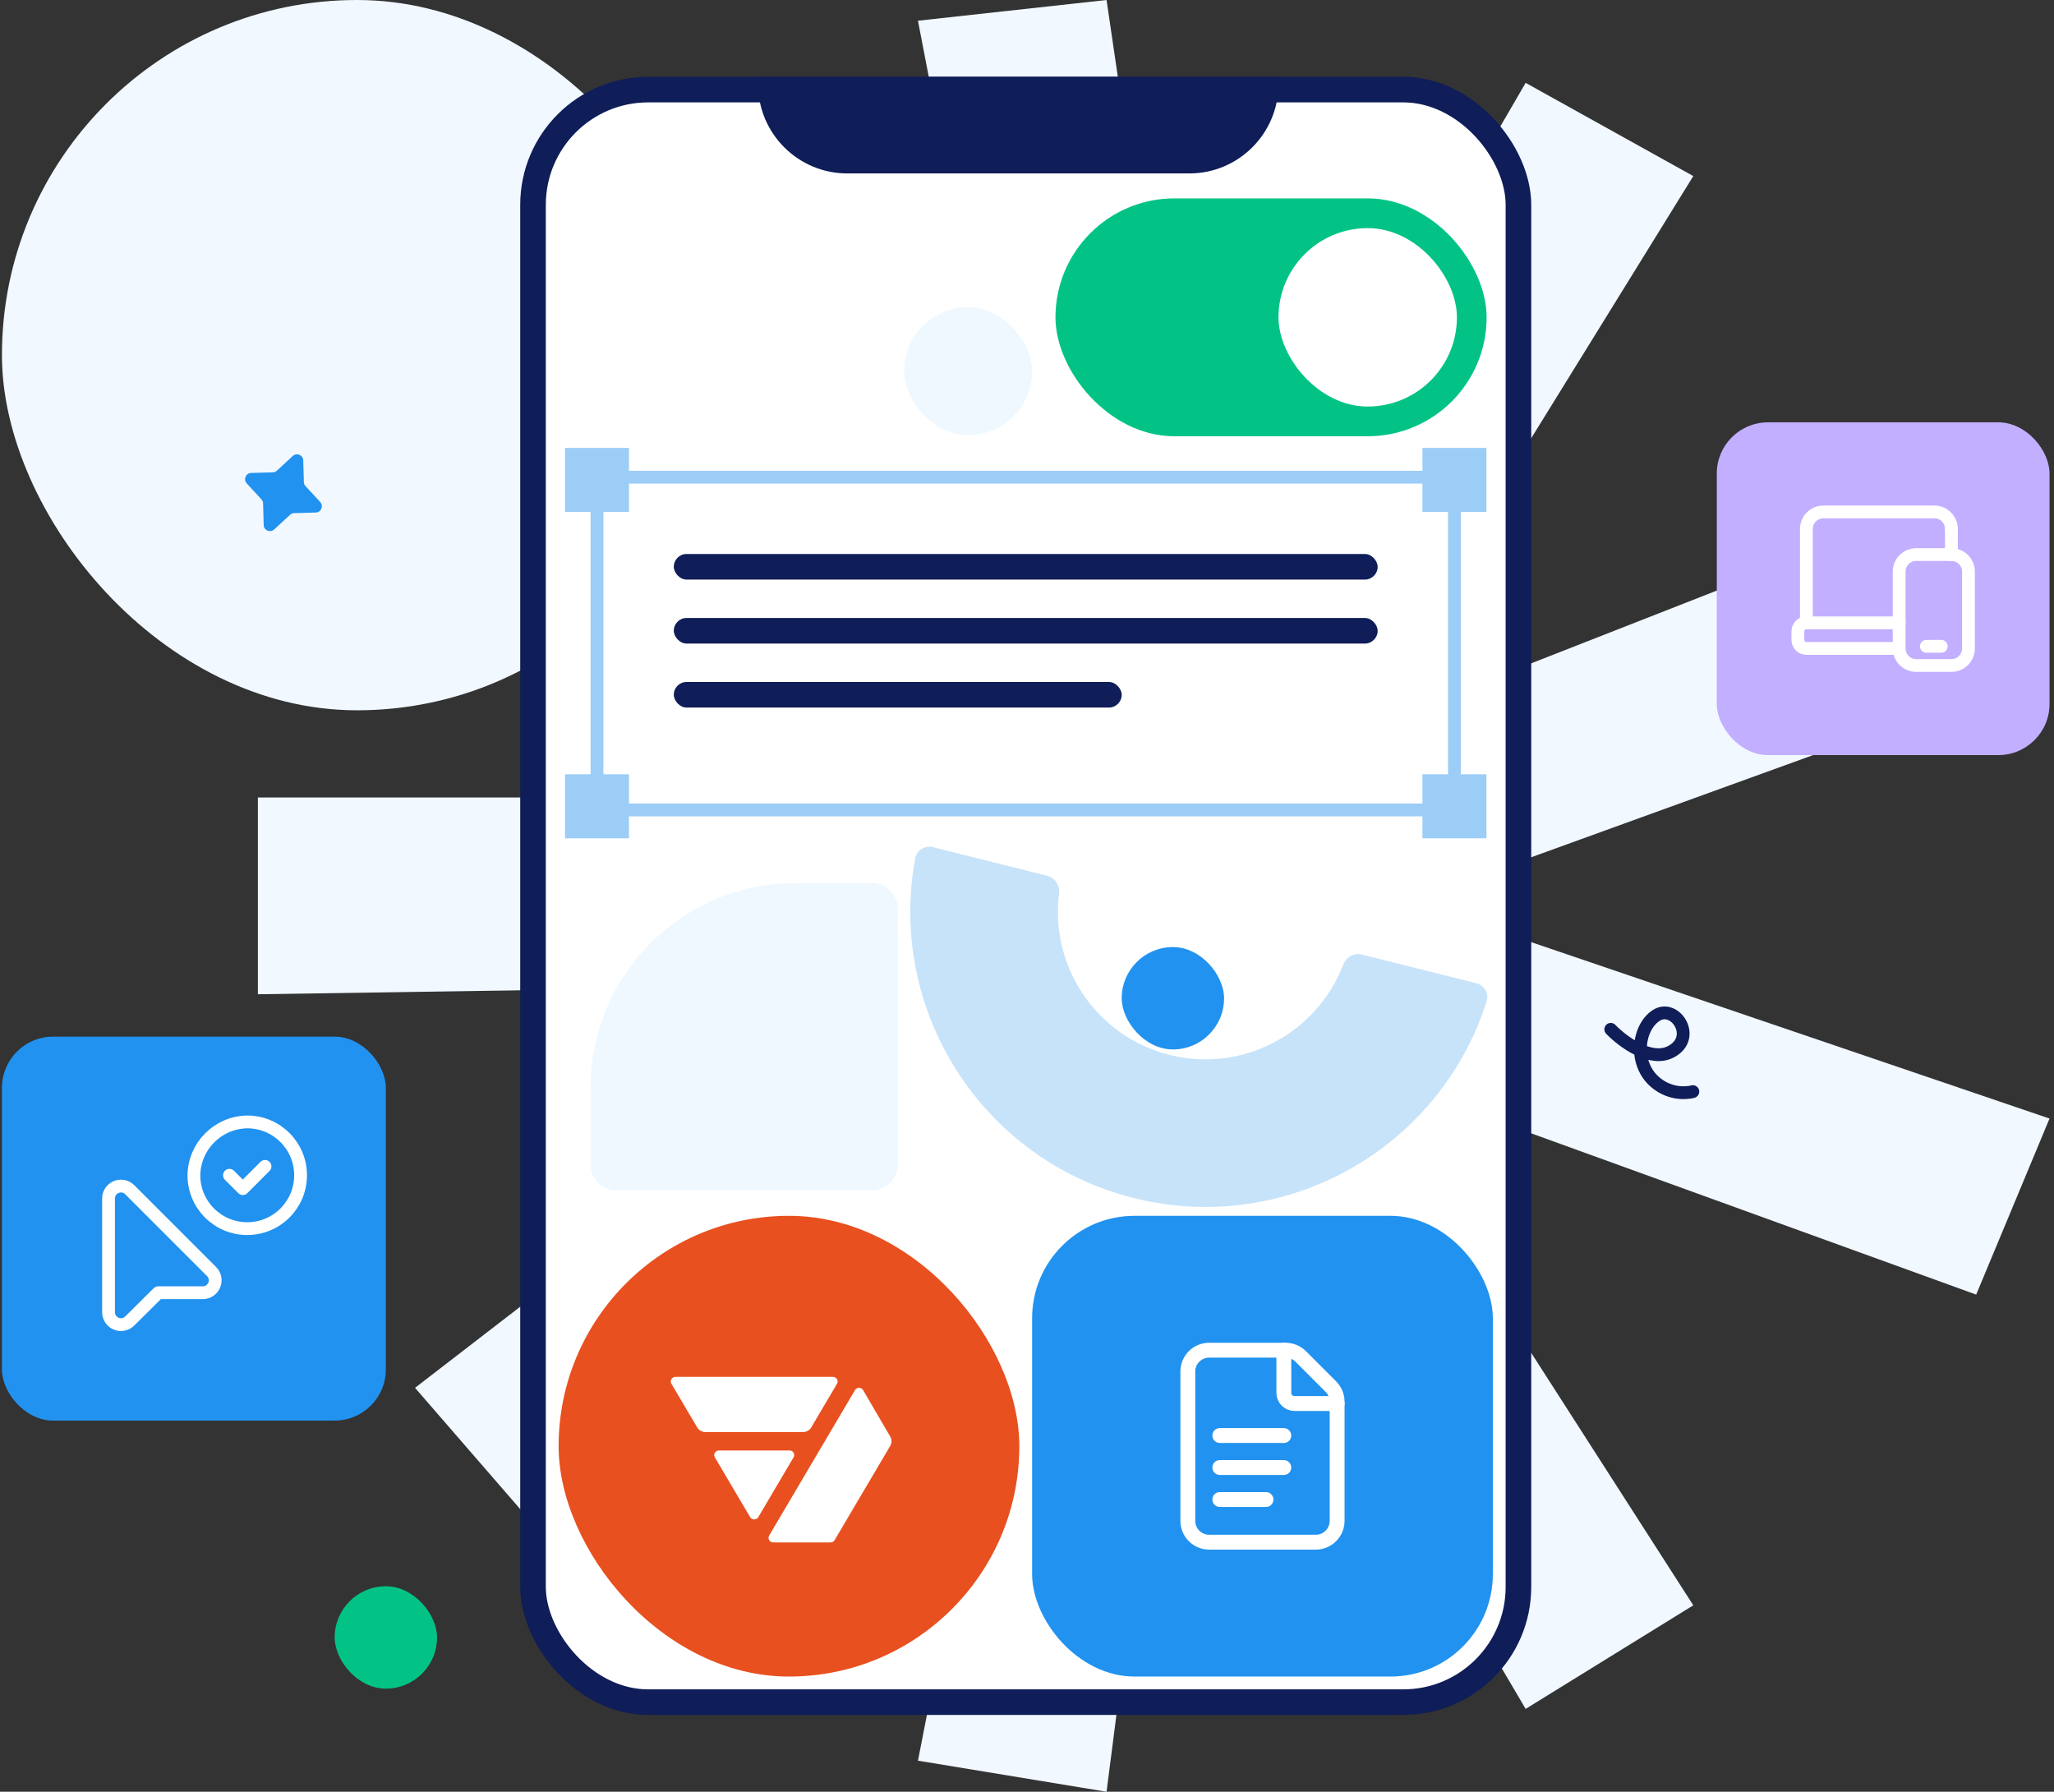 <svg width="321" height="280" viewBox="0 0 321 280" fill="none" xmlns="http://www.w3.org/2000/svg">
<rect x="0" y="0" width="321" height="280" fill="#333333" stroke="none"/>
<g clip-path="url(#clip0_299_17189)">
<path d="M143.459 275.145L163.108 174.798L84.511 239.538L64.862 216.879L146.734 153.757L40.301 155.376L40.301 124.624L143.459 124.624L64.862 63.121L84.511 38.844L163.108 105.202L143.459 3.237L172.932 0L187.669 100.347L238.429 12.948L264.628 27.515L210.593 114.913L305.564 77.688L318.663 105.202L220.418 140.809L320.301 174.798L308.839 202.312L210.593 166.705L264.628 250.867L238.429 267.052L186.032 178.035L172.932 280L143.459 275.145Z" fill="#F1F8FF"/>
<rect x="0.301" width="111" height="111" rx="55.5" fill="#F1F8FF"/>
<rect x="83.301" y="14" width="154" height="252" rx="18" fill="white"/>
<path d="M145.799 132.392C144.544 132.078 143.268 132.849 143.032 134.121C138.626 157.881 153.423 181.274 177.185 187.223C200.948 193.171 225.021 179.51 232.329 156.476C232.721 155.243 231.958 153.961 230.703 153.647L212.815 149.169C211.59 148.862 210.357 149.595 209.905 150.774C205.788 161.503 194.215 167.716 182.785 164.855C171.355 161.994 164.074 151.061 165.499 139.657C165.655 138.405 164.912 137.177 163.688 136.87L145.799 132.392Z" fill="#C7E3FA"/>
<rect x="161.301" y="190" width="72" height="72" rx="16" fill="#2192EF"/>
<path fill-rule="evenodd" clip-rule="evenodd" d="M207.989 216.69L203.276 211.977C202.651 211.352 201.803 211 200.919 211H188.966C187.124 211 185.633 212.492 185.633 214.333V237.667C185.633 239.508 187.124 241 188.966 241H205.633C207.474 241 208.966 239.508 208.966 237.667V219.047C208.966 218.163 208.614 217.315 207.989 216.69V216.69Z" stroke="white" stroke-width="2.324" stroke-linecap="round" stroke-linejoin="round"/>
<path d="M208.97 219.333H202.303C201.383 219.333 200.637 218.587 200.637 217.667V211" stroke="white" stroke-width="2.324" stroke-linecap="round" stroke-linejoin="round"/>
<path d="M190.633 224.333H200.633" stroke="white" stroke-width="2.324" stroke-linecap="round" stroke-linejoin="round"/>
<path d="M190.633 229.333H200.633" stroke="white" stroke-width="2.324" stroke-linecap="round" stroke-linejoin="round"/>
<path d="M190.633 234.333H197.849" stroke="white" stroke-width="2.324" stroke-linecap="round" stroke-linejoin="round"/>
<rect x="87.301" y="190" width="72" height="72" rx="36" fill="#E8501F"/>
<path fill-rule="evenodd" clip-rule="evenodd" d="M134.889 217.243C134.825 217.133 134.731 217.041 134.619 216.978C134.267 216.779 133.818 216.897 133.615 217.241L120.206 239.962C120.142 240.071 120.108 240.195 120.108 240.321C120.108 240.718 120.437 241.04 120.843 241.04H129.799C130.061 241.04 130.304 240.903 130.435 240.681L139.131 225.943C139.392 225.5 139.393 224.955 139.134 224.511L134.889 217.243ZM124.119 227.384C124.119 226.987 123.79 226.665 123.384 226.665H112.352C112.223 226.665 112.096 226.698 111.984 226.761C111.633 226.96 111.513 227.399 111.716 227.743L117.234 237.086C117.298 237.195 117.391 237.286 117.503 237.349C117.854 237.547 118.303 237.429 118.506 237.086L124.02 227.743C124.085 227.634 124.119 227.51 124.119 227.384Z" fill="white"/>
<path d="M130.172 215.165C130.578 215.165 130.907 215.487 130.907 215.884C130.907 216.01 130.873 216.134 130.808 216.243L126.78 223.071C126.518 223.516 126.032 223.79 125.507 223.79H110.232C109.707 223.79 109.222 223.516 108.96 223.072L104.927 216.244C104.724 215.9 104.844 215.461 105.195 215.262C105.307 215.199 105.434 215.166 105.563 215.166L130.172 215.165Z" fill="white"/>
<rect x="164.949" y="31" width="67.382" height="37.176" rx="18.588" fill="#02C385"/>
<rect x="199.805" y="35.647" width="27.882" height="27.882" rx="13.941" fill="white"/>
<path d="M140.301 182C140.301 184.209 138.51 186 136.301 186L96.301 186C94.092 186 92.301 184.209 92.301 182L92.301 170C92.301 152.327 106.628 138 124.301 138L136.301 138C138.51 138 140.301 139.791 140.301 142L140.301 182Z" fill="#EFF8FF"/>
<rect x="105.301" y="86.573" width="110" height="4" rx="2" fill="#0F1D58"/>
<rect x="105.301" y="96.573" width="110" height="4" rx="2" fill="#0F1D58"/>
<rect x="105.301" y="106.573" width="70" height="4" rx="2" fill="#0F1D58"/>
<rect x="93.301" y="74.573" width="134" height="52" stroke="#9BCDF7" stroke-width="2"/>
<rect width="10" height="10" transform="translate(222.301 121)" fill="#9BCDF7"/>
<rect width="10" height="10" transform="translate(222.301 70)" fill="#9BCDF7"/>
<rect width="10" height="10" transform="translate(88.301 121)" fill="#9BCDF7"/>
<rect width="10" height="10" transform="translate(88.301 70)" fill="#9BCDF7"/>
<rect x="141.301" y="48" width="20" height="20" rx="10" fill="#EFF8FF"/>
<rect x="175.301" y="148" width="16" height="16" rx="8" fill="#2192EF"/>
<path d="M118.477 12H199.8V13.162C199.8 20.861 193.558 27.103 185.859 27.103H132.418C124.718 27.103 118.477 20.861 118.477 13.162V12Z" fill="#0F1D58"/>
<rect x="83.301" y="14" width="154" height="252" rx="18" stroke="#0F1D58" stroke-width="4"/>
<rect x="268.301" y="66" width="52" height="52" rx="8" fill="#C2AFFF"/>
<path d="M296.802 101.333H282.302C281.566 101.333 280.969 100.736 280.969 100V98.667C280.969 97.931 281.566 97.333 282.302 97.333H296.802" stroke="white" stroke-width="2" stroke-linecap="round" stroke-linejoin="round"/>
<path d="M304.967 82.667C304.967 81.193 303.774 80 302.301 80H284.967C283.494 80 282.301 81.193 282.301 82.667V97.333" stroke="white" stroke-width="2" stroke-linecap="round" stroke-linejoin="round"/>
<path fill-rule="evenodd" clip-rule="evenodd" d="M299.467 86.667H304.967C306.441 86.667 307.634 87.86 307.634 89.333V101.333C307.634 102.807 306.441 104 304.967 104H299.467C297.994 104 296.801 102.807 296.801 101.333V89.333C296.801 87.86 297.994 86.667 299.467 86.667Z" stroke="white" stroke-width="2" stroke-linecap="round" stroke-linejoin="round"/>
<path d="M304.967 86.667V82.667" stroke="white" stroke-width="2" stroke-linecap="round" stroke-linejoin="round"/>
<path d="M301.047 101H303.38" stroke="white" stroke-width="2" stroke-linecap="round" stroke-linejoin="round"/>
<rect x="0.301" y="162" width="60" height="60" rx="8" fill="#2192EF"/>
<path fill-rule="evenodd" clip-rule="evenodd" d="M31.689 202.019H24.727L20.269 206.439C19.713 206.992 18.879 207.155 18.155 206.853C17.431 206.552 16.96 205.844 16.961 205.06V187.291C16.96 186.506 17.433 185.797 18.159 185.497C18.885 185.196 19.721 185.363 20.276 185.919L33.063 198.706C33.618 199.261 33.784 200.097 33.483 200.822C33.182 201.547 32.474 202.02 31.689 202.019Z" stroke="white" stroke-width="2" stroke-linecap="round" stroke-linejoin="round"/>
<path d="M41.415 182.273L37.944 185.747L35.859 183.663" stroke="white" stroke-width="2" stroke-linecap="round" stroke-linejoin="round"/>
<path d="M38.638 192C34.033 192 30.301 188.268 30.301 183.663C30.37 179.088 34.062 175.396 38.638 175.326C43.242 175.326 46.974 179.059 46.974 183.663C46.974 188.268 43.242 192 38.638 192" stroke="white" stroke-width="2"/>
<rect x="52.301" y="247.887" width="16" height="16" rx="8" fill="#02C385"/>
<path d="M251.731 160.855C253.558 162.754 258.016 166.103 261.236 164.305C265.261 162.058 261.741 156.756 258.796 158.711C255.85 160.667 255.152 166.647 259.167 169.498C261.843 171.399 264.558 170.588 264.558 170.588" stroke="#0F1D58" stroke-width="2" stroke-linecap="round"/>
<path d="M43.268 73.556L45.754 71.261C46.37 70.692 47.369 71.113 47.392 71.951L47.487 75.333C47.493 75.569 47.585 75.794 47.745 75.968L50.04 78.454C50.609 79.069 50.188 80.068 49.35 80.091L45.968 80.186C45.732 80.192 45.507 80.284 45.333 80.444L42.847 82.739C42.231 83.308 41.233 82.887 41.209 82.049L41.115 78.667C41.108 78.431 41.017 78.206 40.856 78.032L38.561 75.546C37.993 74.931 38.414 73.932 39.251 73.909L42.633 73.814C42.869 73.808 43.095 73.716 43.268 73.556Z" fill="#2192EF"/>
</g>
<defs>
<clipPath id="clip0_299_17189">
<rect width="320" height="280" fill="white" transform="translate(0.301)"/>
</clipPath>
</defs>
</svg>
